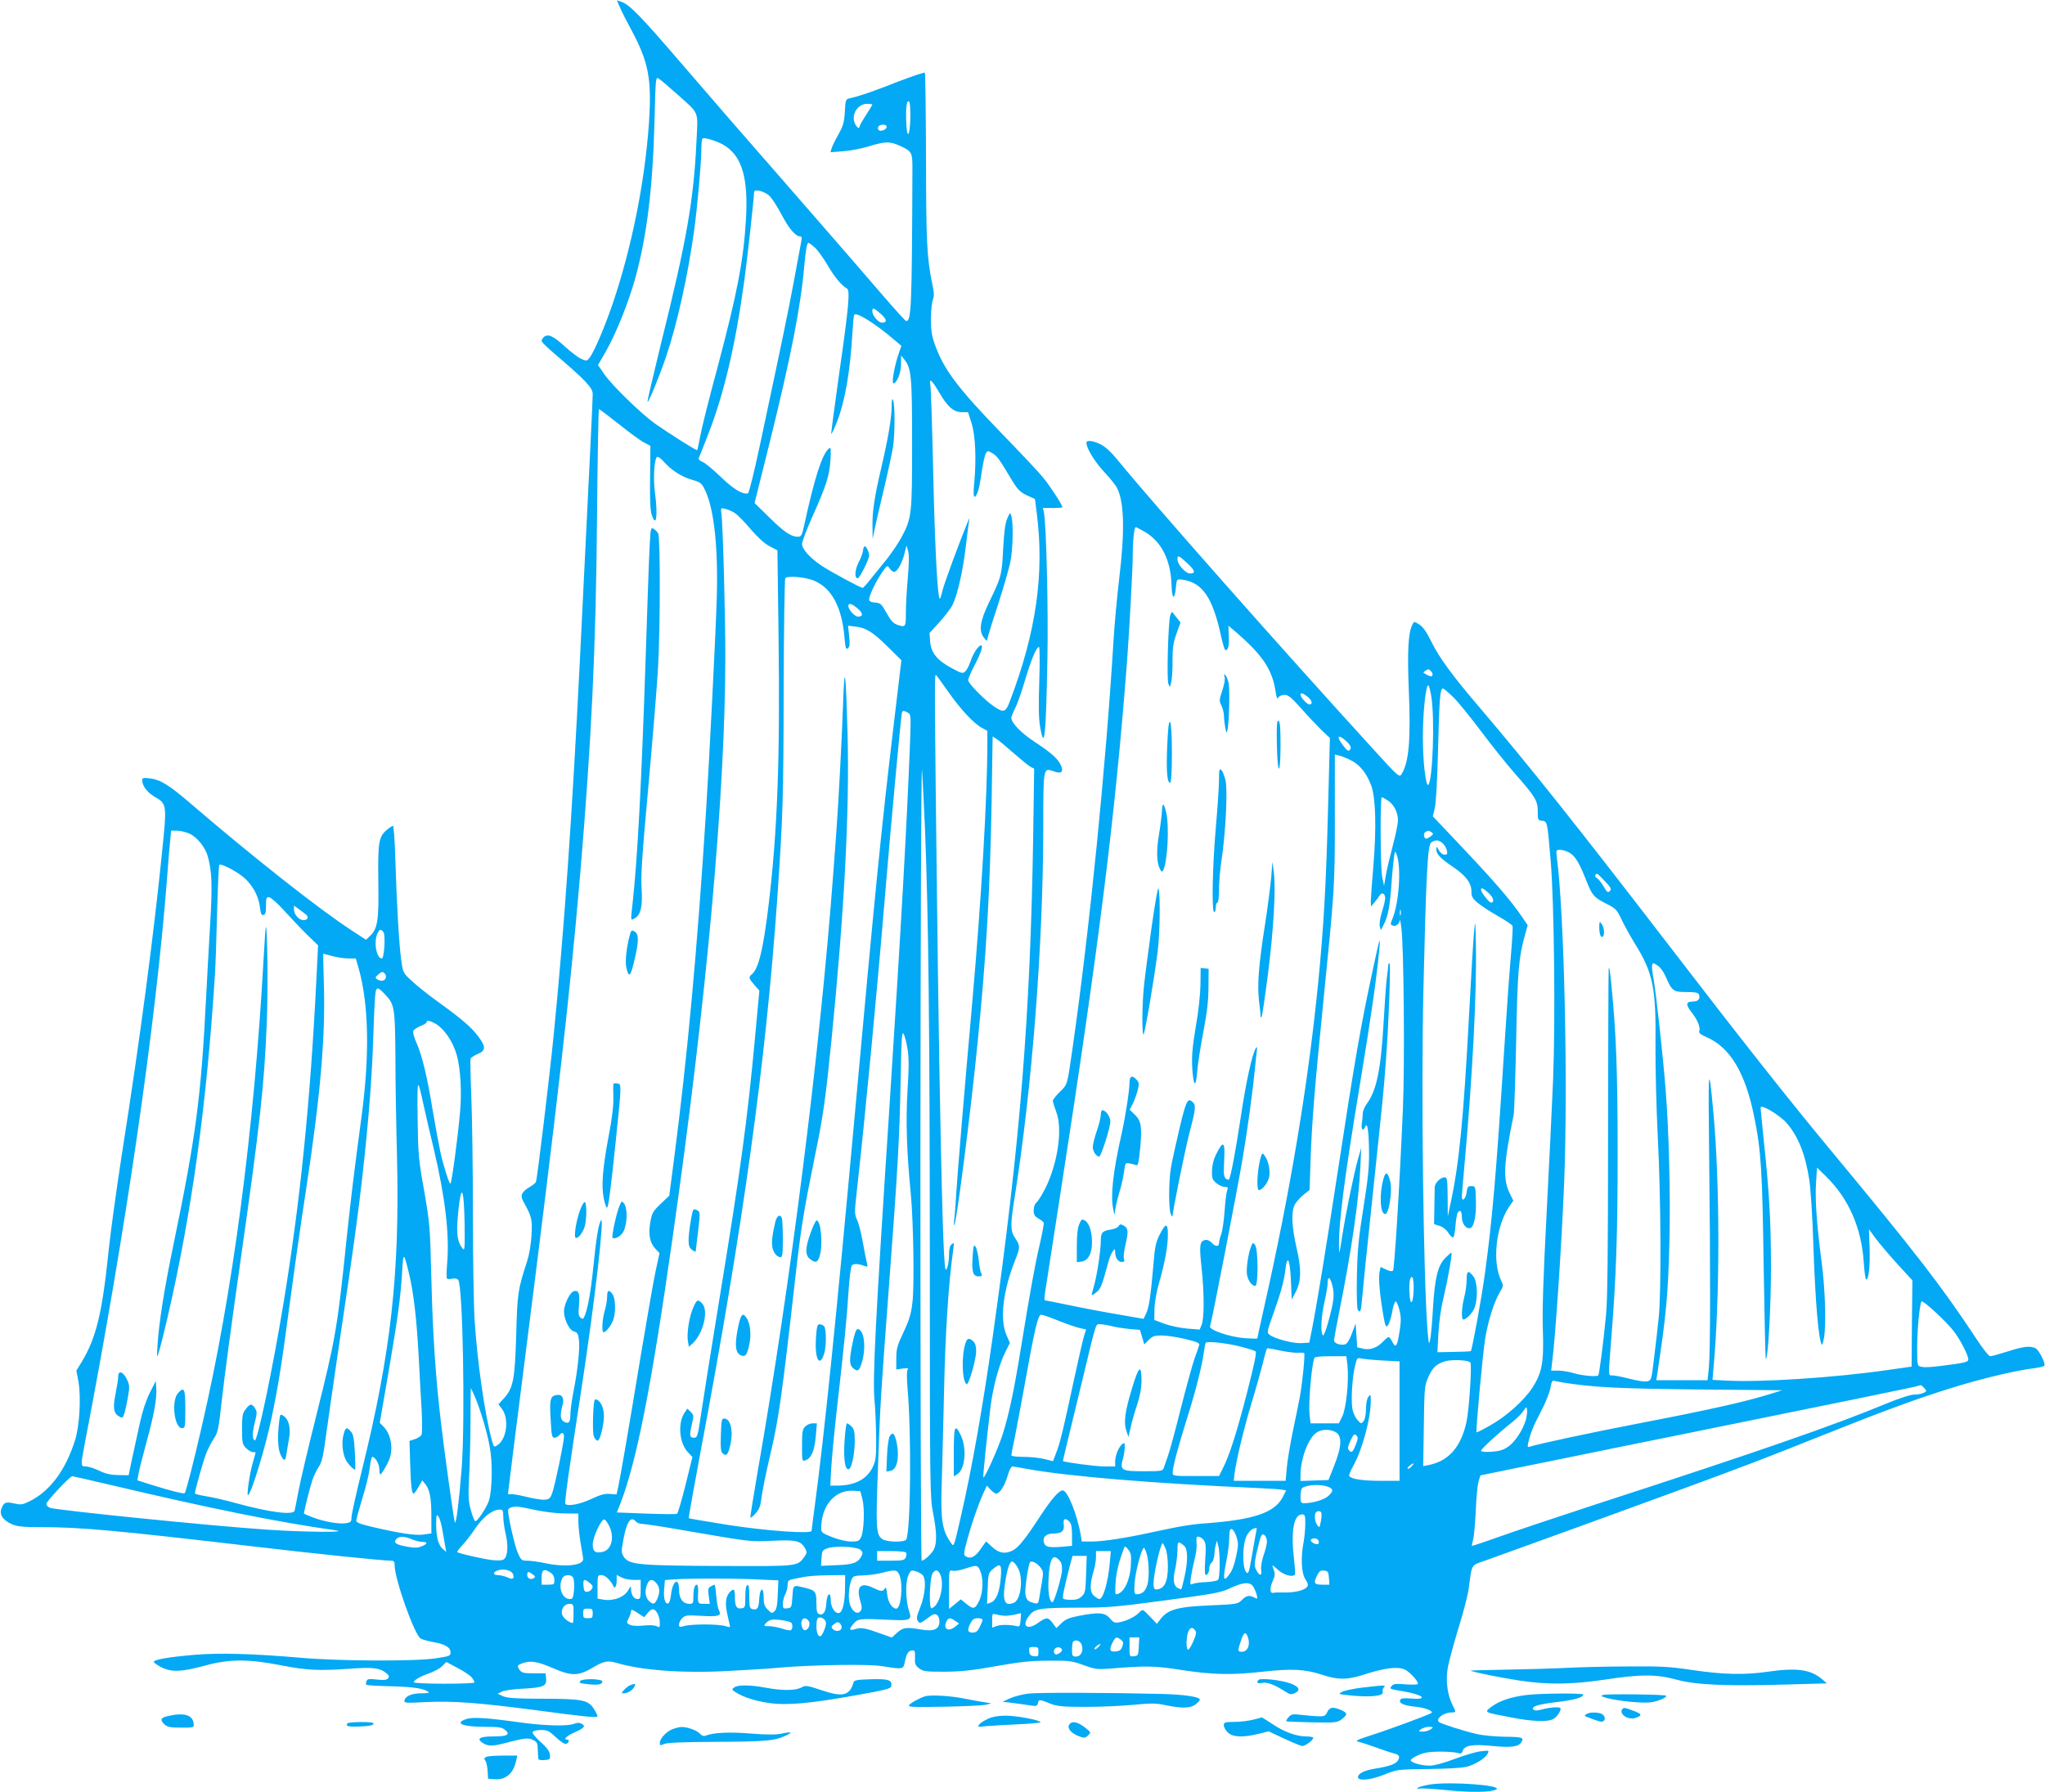 <?xml version="1.0" standalone="no"?>
<!DOCTYPE svg PUBLIC "-//W3C//DTD SVG 20010904//EN"
 "http://www.w3.org/TR/2001/REC-SVG-20010904/DTD/svg10.dtd">
<svg version="1.0" xmlns="http://www.w3.org/2000/svg"
 width="1280pt" height="1122pt" viewBox="0 0 1280 1122"
 preserveAspectRatio="xMidYMid meet">
<g transform="translate(0,1122) scale(0.1,-0.1)"
fill="#03a9f4" stroke="none">
<path d="M3881 11172 c11 -26 43 -88 70 -138 109 -203 129 -308 111 -582 -25
-366 -107 -777 -225 -1127 -48 -142 -117 -306 -146 -343 -17 -23 -19 -23 -52
-9 -19 8 -67 44 -107 81 -72 66 -105 79 -130 54 -7 -7 -12 -17 -12 -23 0 -7
44 -49 98 -94 175 -150 222 -199 222 -237 0 -37 -21 -464 -80 -1659 -50 -999
-99 -1699 -165 -2360 -25 -253 -102 -889 -110 -913 -3 -7 -20 -22 -40 -33 -49
-29 -60 -52 -41 -87 55 -99 58 -113 53 -212 -3 -55 -14 -122 -26 -160 -60
-184 -63 -203 -70 -470 -9 -282 -18 -330 -81 -398 l-30 -33 22 -29 c46 -63 30
-189 -29 -227 -21 -14 -22 -13 -34 29 -45 166 -92 494 -109 763 -5 88 -10 387
-10 665 0 278 -5 605 -10 727 -5 123 -7 228 -5 235 3 7 23 21 45 30 51 21 52
44 5 108 -42 57 -104 111 -250 216 -60 43 -134 102 -165 131 -57 52 -57 52
-69 135 -13 94 -28 347 -37 641 -3 108 -10 197 -14 197 -5 0 -22 -11 -39 -25
-51 -44 -56 -76 -53 -323 4 -244 -4 -296 -53 -342 l-24 -23 -98 64 c-202 132
-619 462 -993 783 -144 124 -196 156 -266 164 -37 4 -44 2 -44 -12 0 -34 31
-76 75 -102 80 -46 80 -47 50 -342 -55 -543 -139 -1179 -251 -1890 -35 -227
-73 -501 -84 -610 -40 -390 -77 -544 -167 -695 l-35 -57 13 -69 c17 -98 7
-277 -21 -366 -59 -187 -155 -317 -281 -381 -48 -24 -58 -25 -98 -16 -55 12
-66 8 -81 -29 -16 -38 6 -74 63 -100 35 -15 66 -19 188 -19 242 0 464 -20
1319 -120 398 -47 816 -90 868 -90 18 0 22 -6 22 -28 0 -87 126 -442 164 -460
11 -6 48 -16 80 -22 72 -12 106 -33 106 -64 0 -22 -6 -24 -92 -37 -131 -20
-608 -18 -853 4 -289 25 -502 31 -655 18 -167 -14 -262 -31 -257 -45 2 -6 23
-21 47 -33 62 -32 128 -29 268 9 155 43 273 44 482 3 158 -31 239 -35 432 -21
141 10 184 5 222 -25 22 -17 24 -24 15 -35 -9 -11 -26 -13 -70 -8 -49 6 -60 4
-65 -10 -4 -9 -4 -19 -1 -23 3 -3 72 -7 153 -9 140 -4 202 -13 234 -34 11 -7
0 -10 -40 -10 -62 0 -103 -17 -108 -44 -4 -17 4 -18 135 -11 166 8 327 -4 673
-49 313 -42 400 -51 400 -40 0 5 -9 24 -20 42 -37 60 -68 67 -315 68 -173 0
-227 4 -255 15 l-35 16 25 13 c14 8 72 16 136 19 126 7 147 16 142 65 l-3 31
-73 0 c-61 0 -76 3 -88 19 -20 28 -18 33 22 46 48 16 92 8 191 -35 111 -48
154 -47 242 5 71 42 94 47 151 30 159 -47 418 -66 703 -50 117 6 262 15 322
21 196 17 553 23 635 9 132 -21 134 -21 143 25 12 55 21 70 45 73 18 3 20 -2
19 -44 -2 -40 2 -49 26 -68 26 -19 41 -21 160 -21 104 1 172 8 322 35 153 27
217 34 330 34 130 1 145 -1 218 -28 69 -25 86 -27 155 -22 239 19 283 19 456
-8 196 -30 314 -33 517 -10 174 19 258 15 364 -20 105 -34 159 -33 275 5 115
37 197 47 240 29 33 -14 92 -78 84 -92 -3 -4 -37 -5 -77 -2 -60 5 -75 4 -86
-10 -16 -19 -15 -19 74 -34 122 -21 159 -53 51 -45 -45 4 -66 2 -71 -7 -13
-21 20 -37 94 -44 61 -6 114 -27 101 -39 -10 -9 -257 -101 -370 -137 -101 -33
-111 -38 -85 -44 17 -4 66 -20 110 -36 44 -16 92 -32 108 -36 34 -8 41 -18 28
-43 -13 -23 -53 -38 -140 -52 -71 -11 -111 -31 -111 -54 0 -26 82 -18 167 17
78 31 79 32 273 34 113 1 214 7 240 14 54 14 115 52 131 81 11 22 10 22 -42
16 -30 -3 -103 -25 -164 -48 -67 -25 -128 -42 -155 -42 -50 -1 -120 19 -120
34 0 6 21 20 47 32 37 16 68 21 133 22 47 0 97 -4 112 -8 22 -7 27 -5 33 12
11 35 62 44 188 31 115 -11 161 -5 179 23 19 30 7 34 -102 35 -60 1 -140 8
-177 17 -78 18 -224 64 -236 75 -23 20 29 60 78 60 30 0 30 1 6 48 -30 59 -42
144 -31 220 5 37 35 148 65 247 31 99 61 214 67 255 23 167 12 148 108 182
179 64 888 321 1165 423 455 167 578 214 925 353 403 161 615 239 840 308 177
55 397 107 503 119 31 4 60 11 63 16 9 14 -33 96 -54 108 -33 18 -76 13 -175
-19 -52 -16 -101 -30 -110 -30 -9 0 -49 51 -92 117 -209 317 -369 525 -915
1183 -250 301 -566 701 -1010 1280 -569 740 -868 1116 -1178 1480 -173 202
-252 311 -303 413 -31 63 -53 94 -76 108 -32 20 -32 20 -42 0 -27 -49 -33
-170 -23 -413 13 -306 1 -452 -46 -525 -13 -21 -20 -15 -179 160 -570 624
-1384 1545 -1598 1808 -39 48 -76 82 -105 97 -49 24 -90 29 -90 10 0 -34 54
-122 113 -184 35 -38 71 -82 79 -99 45 -89 49 -274 13 -569 -13 -110 -29 -282
-35 -381 -48 -790 -149 -1802 -255 -2545 -36 -250 -32 -236 -81 -285 -24 -23
-44 -49 -44 -56 0 -8 10 -39 21 -69 41 -106 11 -317 -67 -477 -20 -39 -44 -79
-55 -89 -12 -10 -19 -30 -19 -51 0 -27 6 -37 30 -51 16 -9 31 -21 33 -27 2 -5
-9 -64 -24 -130 -31 -132 -58 -281 -120 -660 -43 -266 -74 -411 -115 -540 -27
-83 -111 -271 -119 -264 -4 4 21 243 45 444 15 121 54 265 91 338 l30 60 -22
51 c-42 98 -21 278 56 470 31 78 31 88 0 134 -31 45 -32 81 -6 245 111 695
180 1590 181 2323 0 385 -1 379 67 355 46 -17 61 -4 44 37 -17 40 -61 80 -165
148 -82 53 -146 119 -146 150 0 7 11 34 24 61 14 26 41 104 61 172 38 129 72
211 88 211 5 0 6 -88 2 -213 -5 -151 -4 -234 5 -285 27 -159 37 -65 46 428 6
306 -7 835 -22 913 l-6 27 61 0 c34 0 61 2 61 4 0 15 -79 136 -123 189 -28 34
-139 152 -246 262 -286 295 -372 409 -429 567 -21 59 -25 91 -25 163 0 50 6
103 12 119 9 22 8 44 -4 100 -34 165 -38 261 -39 788 -1 289 -4 529 -7 533 -4
3 -76 -21 -160 -53 -160 -63 -252 -95 -305 -106 -31 -7 -32 -7 -36 -85 -4 -66
-10 -88 -40 -142 -20 -35 -39 -75 -43 -88 l-7 -24 78 6 c44 3 117 17 163 31
104 32 132 32 196 2 71 -32 76 -42 76 -133 -3 -881 -7 -963 -39 -963 -4 0 -69
71 -143 157 -74 87 -337 390 -584 673 -248 283 -557 639 -687 791 -244 284
-317 360 -367 377 l-30 10 20 -46z m350 -535 c151 -136 138 -103 128 -307 -17
-365 -63 -623 -221 -1258 -49 -200 -88 -366 -85 -368 6 -6 77 167 117 286 69
204 136 507 175 789 20 145 45 427 45 508 0 34 3 64 8 66 14 9 102 -20 142
-47 106 -70 144 -205 129 -460 -15 -256 -55 -464 -178 -926 -50 -184 -98 -375
-107 -425 -10 -49 -18 -92 -20 -93 -3 -5 -182 108 -264 166 -86 61 -268 238
-318 310 l-39 57 48 83 c65 114 142 306 185 459 74 272 110 565 121 995 6 247
7 266 23 258 10 -5 59 -47 111 -93z m1467 -160 c-4 -120 -22 -130 -26 -15 -3
93 4 136 19 121 5 -5 8 -52 7 -106z m-238 88 c0 -2 -18 -32 -40 -66 -22 -34
-40 -66 -40 -71 0 -19 -18 -6 -30 21 -23 55 19 121 77 121 18 0 33 -2 33 -5z
m90 -139 c0 -16 -34 -31 -49 -21 -6 3 -8 12 -4 20 7 19 53 20 53 1z m-741
-426 c16 -11 51 -63 81 -120 49 -93 89 -140 120 -140 7 0 10 -10 6 -27 -3 -16
-24 -127 -46 -248 -39 -208 -60 -310 -213 -1029 -35 -165 -69 -302 -75 -304
-32 -10 -92 26 -172 104 -47 45 -98 88 -114 93 -16 7 -26 16 -22 24 3 6 30 75
60 152 99 254 170 558 226 967 19 143 60 513 60 545 0 20 50 11 89 -17z m294
-332 c18 -18 53 -67 77 -108 41 -71 86 -126 121 -146 21 -12 12 -113 -52 -558
-27 -192 -48 -350 -46 -352 2 -3 18 31 35 73 51 131 83 315 97 553 4 58 8 111
11 118 7 25 133 -53 257 -160 l39 -33 -21 -61 c-24 -73 -41 -174 -29 -174 21
0 48 67 48 120 l0 55 20 -25 c44 -56 49 -101 49 -525 0 -444 -2 -466 -65 -586
-19 -36 -60 -96 -90 -135 -31 -38 -77 -95 -102 -126 -25 -32 -48 -58 -52 -58
-14 0 -203 102 -258 139 -73 49 -122 104 -122 136 0 14 29 90 64 169 88 196
107 256 114 356 4 74 3 83 -10 72 -42 -35 -89 -180 -153 -474 -16 -71 -19 -78
-42 -78 -41 0 -85 29 -179 122 l-91 89 99 397 c128 518 190 832 212 1087 10
105 17 145 26 145 5 0 24 -15 43 -32z m410 -413 c39 -34 42 -55 7 -55 -22 0
-60 45 -60 71 0 26 9 23 53 -16z m367 -494 c51 -88 89 -121 140 -121 l39 0 23
-72 c24 -80 30 -230 15 -380 -8 -81 1 -101 22 -50 7 16 18 71 25 124 8 52 19
105 25 117 12 21 13 21 42 4 31 -18 44 -37 122 -168 36 -59 50 -74 93 -95 l52
-24 11 -86 c49 -382 -3 -747 -169 -1182 -25 -67 -38 -71 -96 -32 -58 38 -164
146 -164 166 0 9 17 50 38 90 42 79 58 128 43 128 -17 0 -49 -49 -66 -99 -9
-27 -24 -56 -33 -64 -16 -15 -23 -13 -86 21 -91 49 -128 95 -134 165 l-4 54
62 68 c34 38 71 86 82 108 30 61 64 207 82 357 9 74 18 149 21 165 3 17 2 23
-1 15 -62 -152 -150 -391 -164 -444 -15 -59 -18 -64 -23 -39 -13 67 -28 389
-37 823 -6 256 -13 480 -17 499 -8 48 9 34 57 -48z m-2005 -197 c66 -53 137
-105 158 -115 l38 -20 -2 -197 c-2 -138 1 -208 10 -234 29 -87 40 -8 20 142
-12 91 -3 220 16 220 7 0 24 -12 37 -27 46 -53 110 -96 175 -115 63 -19 65
-21 89 -73 55 -120 80 -362 70 -680 -6 -206 -46 -993 -66 -1310 -55 -876 -118
-1553 -201 -2190 l-30 -230 -42 -40 c-62 -58 -67 -67 -78 -135 -11 -73 -1
-121 35 -159 l24 -26 -24 -110 c-13 -60 -55 -301 -94 -535 -79 -480 -125 -744
-140 -816 l-11 -49 -42 3 c-32 3 -59 -5 -117 -32 -67 -32 -145 -47 -161 -31
-7 6 17 180 101 725 83 541 146 1092 121 1050 -15 -25 -30 -116 -46 -280 -16
-158 -34 -262 -54 -314 -10 -24 -13 -26 -27 -15 -13 11 -15 26 -10 79 6 71 -1
94 -30 88 -25 -4 -64 -83 -64 -128 1 -52 34 -118 63 -125 20 -5 26 -15 30 -48
8 -54 -7 -195 -33 -325 -11 -56 -20 -123 -20 -147 0 -49 -10 -61 -40 -45 -23
12 -26 44 -9 104 13 47 -4 72 -44 62 -33 -8 -38 -32 -30 -158 5 -93 8 -108 23
-108 10 0 23 7 30 15 18 22 30 18 30 -9 0 -34 -56 -303 -73 -351 -12 -34 -19
-40 -45 -43 -18 -2 -71 6 -118 18 -47 12 -92 19 -100 16 -8 -3 -14 0 -14 6 0
6 47 383 105 837 211 1660 280 2270 345 3021 72 851 100 1421 107 2263 3 367
9 667 12 667 3 -1 60 -44 126 -96z m720 -553 c17 -9 63 -55 102 -102 48 -55
89 -93 121 -109 l48 -25 7 -530 c10 -784 -7 -1235 -64 -1705 -33 -269 -62
-385 -103 -419 -22 -18 -20 -25 15 -66 l32 -36 -27 -292 c-49 -527 -89 -821
-226 -1657 -49 -300 -99 -614 -111 -697 -22 -147 -24 -153 -46 -153 -27 0 -29
14 -11 90 11 47 10 52 -9 72 l-21 20 -18 -27 c-43 -65 -32 -190 22 -246 l28
-30 -43 -174 c-24 -97 -48 -178 -53 -181 -5 -4 -92 -3 -193 1 l-184 7 20 51
c102 259 196 734 328 1663 214 1495 330 2781 331 3638 0 268 -15 835 -25 904
-4 32 -3 34 23 27 15 -3 41 -14 57 -24z m2575 -123 c102 -62 158 -176 163
-331 2 -88 19 -99 27 -16 5 53 5 54 35 51 131 -16 196 -110 250 -364 10 -43
21 -78 25 -78 18 0 24 27 21 89 l-2 64 38 -32 c178 -153 237 -242 258 -385 6
-37 10 -45 17 -32 5 9 22 16 38 16 23 0 42 -15 102 -82 40 -46 98 -107 127
-136 l55 -52 -12 -458 c-12 -470 -27 -725 -62 -1082 -64 -638 -174 -1298 -340
-2034 -22 -98 -40 -181 -40 -184 0 -3 -35 -2 -78 1 -95 7 -226 52 -218 74 10
26 175 876 205 1058 30 175 63 424 76 555 3 36 8 83 11 105 4 30 2 36 -5 24
-24 -37 -63 -217 -96 -439 -33 -217 -61 -363 -72 -383 -3 -4 -12 -2 -20 5 -13
10 -15 30 -11 104 7 132 -4 141 -52 44 -14 -28 -23 -64 -24 -98 -1 -47 2 -57
27 -78 15 -13 39 -24 52 -24 21 0 23 -3 16 -22 -5 -13 -12 -70 -16 -128 -4
-58 -13 -123 -21 -145 -8 -22 -14 -48 -14 -57 0 -24 -23 -23 -45 2 -11 12 -28
20 -38 18 -38 -6 -42 -29 -26 -175 17 -163 17 -316 0 -357 l-12 -29 -78 6
c-44 4 -106 17 -142 30 l-64 24 1 69 c1 41 13 108 29 164 37 129 55 230 55
302 0 74 -14 74 -52 -2 -23 -45 -30 -77 -38 -180 -17 -199 -28 -275 -46 -312
l-16 -34 -161 28 c-89 15 -227 41 -306 58 -79 16 -147 30 -151 30 -4 0 -3 24
2 53 4 28 44 282 87 562 250 1608 352 2421 426 3395 14 187 35 573 35 651 0
95 9 179 19 179 4 0 31 -15 61 -32z m-1488 -287 c-7 -75 -12 -173 -12 -218 0
-90 -1 -92 -57 -73 -22 8 -39 28 -64 73 -32 57 -37 62 -72 65 -27 2 -37 8 -37
20 0 24 43 114 81 169 32 46 33 46 47 25 8 -12 21 -22 28 -22 20 0 50 54 65
114 l13 51 10 -34 c7 -23 6 -77 -2 -170z m1752 91 c47 -44 51 -62 14 -62 -27
0 -78 56 -78 87 0 31 7 28 64 -25z m-2334 -109 c108 -48 170 -166 186 -356 6
-66 9 -75 21 -65 12 9 13 26 8 76 l-7 65 44 -5 c69 -8 109 -33 203 -125 l87
-86 -46 -386 c-81 -680 -116 -1032 -251 -2516 -111 -1221 -187 -1959 -245
-2391 -11 -81 -20 -151 -20 -157 0 -21 -288 0 -530 38 -129 21 -237 39 -239
41 -2 2 31 185 72 406 268 1418 411 2454 482 3473 35 505 39 626 40 1296 1
383 6 702 10 709 11 18 130 8 185 -17z m269 -173 c34 -29 35 -50 1 -50 -20 0
-60 44 -60 66 0 22 22 16 59 -16z m3591 -395 c6 -8 9 -19 5 -24 -5 -9 -22 -4
-55 17 -5 3 21 22 31 22 4 0 12 -7 19 -15z m-3025 -125 c76 -109 159 -198 210
-226 l35 -19 0 -75 c0 -336 -37 -975 -95 -1630 -49 -551 -93 -1077 -100 -1195
-3 -55 -8 -122 -11 -150 -4 -27 -4 -48 -1 -45 14 13 105 727 146 1143 55 552
78 952 88 1525 l6 392 26 -17 c14 -9 62 -49 107 -89 45 -39 91 -77 104 -84
l23 -12 -6 -417 c-18 -1131 -81 -1919 -253 -3136 -63 -446 -131 -830 -200
-1130 -48 -208 -42 -193 -70 -151 -46 68 -57 141 -50 346 3 102 10 370 15 595
8 368 29 688 58 885 5 41 5 44 -10 31 -12 -9 -17 -29 -17 -67 0 -29 -5 -65
-12 -81 -10 -25 -13 -15 -19 87 -11 178 -28 968 -39 1810 -21 1695 -22 1825
-12 1815 6 -5 40 -53 77 -105z m3024 -32 c22 -136 9 -522 -19 -551 -15 -17
-35 152 -34 303 0 149 18 320 34 320 4 0 13 -33 19 -72z m140 -5 c32 -32 109
-128 173 -213 64 -85 157 -202 208 -260 131 -149 145 -172 145 -239 0 -53 1
-56 27 -59 33 -4 33 -2 54 -252 22 -257 30 -1002 15 -1372 -7 -161 -25 -540
-41 -843 -21 -403 -27 -596 -23 -722 7 -202 -5 -266 -66 -361 -52 -79 -162
-178 -262 -234 -45 -26 -85 -46 -87 -44 -6 7 38 487 54 586 18 111 55 227 90
288 25 42 25 44 9 78 -56 118 -31 339 51 460 l26 38 -22 45 c-44 89 -39 183
25 496 3 17 10 224 15 460 8 436 16 522 55 662 l17 61 -33 49 c-75 110 -171
221 -398 461 l-163 172 12 48 c8 29 16 172 21 372 8 324 13 380 31 380 5 0 35
-26 67 -57z m-915 6 c28 -22 35 -49 12 -49 -15 0 -56 45 -56 61 0 15 16 10 44
-12z m-2502 -100 c20 -11 20 -16 14 -188 -19 -496 -55 -1138 -126 -2236 -93
-1421 -109 -1747 -96 -1885 5 -52 9 -156 10 -230 1 -118 -2 -141 -20 -181 -36
-78 -111 -118 -223 -119 l-44 0 6 113 c4 61 18 213 32 337 50 441 65 592 75
752 6 94 15 167 22 176 12 13 40 12 82 -4 17 -6 18 -4 12 21 -4 16 -16 74 -26
131 -10 56 -26 119 -36 139 -16 35 -16 45 0 188 51 457 124 1221 176 1847 34
409 100 1124 105 1138 5 15 11 15 37 1z m2745 -179 c20 -18 30 -35 27 -45 -9
-23 -19 -19 -48 19 -45 59 -32 74 21 26z m39 -125 c52 -30 90 -81 117 -153 28
-79 33 -265 13 -505 -9 -104 -16 -203 -16 -220 l1 -32 22 26 c12 14 27 34 33
44 13 23 34 12 34 -18 0 -12 -9 -50 -20 -85 -12 -38 -17 -74 -14 -89 l7 -26
18 35 c27 52 39 114 49 262 5 72 13 147 16 166 6 34 6 35 16 10 30 -78 15
-304 -27 -403 -13 -31 -13 -36 2 -41 19 -8 42 10 44 33 1 9 6 -11 10 -44 16
-114 22 -859 10 -1135 -21 -495 -53 -1005 -62 -1014 -5 -6 -22 -4 -44 7 l-34
16 -7 -37 c-7 -36 4 -153 27 -280 10 -54 14 -62 25 -50 8 8 20 44 27 81 6 38
17 69 22 70 6 1 16 -23 24 -53 11 -44 11 -70 2 -128 -15 -100 -24 -115 -45
-74 -9 18 -20 32 -24 32 -5 0 -21 -13 -37 -30 -36 -38 -83 -54 -127 -42 l-33
8 -5 75 -5 74 -23 -62 c-14 -39 -30 -64 -41 -68 -29 -9 -71 5 -71 24 0 9 14
84 30 166 80 399 125 707 135 925 l5 115 -20 -70 c-27 -97 -78 -346 -100 -490
-17 -109 -18 -114 -19 -59 -2 154 32 419 134 1034 66 400 104 662 119 835 7
82 2 65 -38 -120 -78 -360 -116 -578 -226 -1300 -73 -478 -129 -819 -158 -965
l-17 -85 -49 -3 c-51 -3 -167 27 -199 52 -18 14 -17 19 18 118 52 145 71 214
80 286 12 104 29 72 35 -64 l5 -119 24 45 c36 68 38 143 6 280 -30 132 -34
224 -11 269 9 16 33 44 54 61 l39 31 6 187 c8 231 25 444 76 952 75 748 76
753 76 1186 l0 401 35 -9 c19 -6 53 -20 76 -33z m-2676 -432 c22 -564 29
-1238 30 -2690 0 -1440 1 -1484 20 -1583 24 -121 25 -191 5 -230 -15 -28 -60
-70 -76 -70 -5 0 -8 1109 -8 2523 1 1387 5 2479 10 2427 4 -52 12 -222 19
-377z m2895 187 c39 -24 65 -74 65 -126 0 -20 -14 -89 -31 -153 -17 -64 -37
-147 -44 -186 l-12 -70 -12 58 c-11 52 -13 497 -2 497 2 0 18 -9 36 -20z
m-7498 -209 c47 -22 97 -84 113 -140 27 -94 30 -186 15 -431 -8 -135 -19 -339
-25 -455 -32 -626 -63 -865 -204 -1545 -58 -279 -91 -488 -100 -630 -5 -84 -5
-85 9 -41 8 24 32 121 54 215 151 653 245 1331 296 2141 4 55 10 232 14 393 4
160 10 295 14 298 11 11 115 -44 159 -84 53 -49 87 -114 95 -182 5 -40 9 -50
22 -48 12 3 16 16 16 58 0 49 2 55 20 53 11 -1 53 -38 95 -85 41 -45 105 -113
143 -150 l68 -66 -11 -219 c-38 -762 -101 -1385 -205 -2018 -66 -402 -163
-867 -180 -862 -17 6 -17 45 0 113 15 61 15 67 0 90 -19 30 -31 28 -59 -10
-18 -23 -21 -42 -21 -121 0 -85 2 -96 24 -119 14 -14 33 -26 43 -26 10 0 18
-1 18 -3 0 -1 -9 -33 -20 -72 -19 -67 -38 -205 -27 -195 24 22 106 292 146
480 43 205 64 338 116 729 25 189 70 504 100 700 91 594 123 964 112 1299 -3
100 -5 182 -4 182 1 0 27 -7 57 -15 30 -8 76 -15 101 -15 l46 0 18 -62 c63
-224 69 -539 20 -912 -51 -382 -67 -512 -95 -776 -58 -562 -69 -626 -190
-1110 -49 -195 -99 -407 -111 -470 -12 -63 -23 -121 -25 -127 -8 -30 -162 -9
-366 47 -62 17 -145 37 -185 43 -40 6 -73 15 -73 18 0 19 52 203 70 249 11 29
33 71 48 94 26 38 30 57 51 246 12 113 62 486 111 830 129 905 153 1125 170
1530 8 188 4 607 -6 597 -2 -1 -8 -90 -14 -197 -60 -1081 -193 -2092 -386
-2925 -51 -223 -100 -415 -108 -422 -6 -6 -83 13 -214 54 l-82 26 6 36 c3 20
25 108 49 196 49 177 68 281 63 347 l-3 43 -38 -75 c-24 -49 -46 -115 -62
-190 -14 -63 -35 -162 -48 -220 l-22 -105 -65 1 c-48 1 -80 8 -120 28 -30 14
-67 26 -82 26 -34 0 -34 3 -8 140 258 1341 444 2620 515 3535 8 110 18 224 21
253 l5 52 37 0 c20 0 56 -9 79 -19z m7773 9 c13 -9 12 -12 -4 -25 -11 -8 -24
-15 -28 -15 -16 0 -21 32 -7 41 18 11 21 11 39 -1z m68 -67 c12 -10 24 -30 28
-45 5 -24 3 -28 -15 -28 -12 0 -26 11 -35 28 -14 24 -15 25 -16 6 0 -30 24
-57 105 -111 82 -56 115 -101 115 -154 0 -31 6 -43 39 -71 22 -18 78 -55 126
-82 48 -27 89 -55 92 -62 3 -8 -2 -96 -11 -197 -9 -100 -27 -360 -41 -577 -50
-785 -75 -1070 -121 -1405 -23 -166 -80 -474 -88 -483 -2 -2 -50 -4 -106 -5
l-103 -2 6 115 c4 72 15 156 32 225 26 109 56 277 50 283 -2 2 -18 -12 -37
-31 -48 -48 -67 -122 -79 -319 -5 -90 -13 -179 -18 -198 -7 -30 -9 -23 -15 50
-27 343 -41 1482 -27 2130 17 727 26 919 49 936 24 18 46 17 70 -3z m799 -63
c33 -20 61 -67 103 -175 35 -89 47 -103 120 -140 64 -32 69 -38 99 -100 17
-36 56 -107 87 -157 111 -179 130 -275 126 -633 -1 -132 5 -386 14 -565 20
-381 23 -975 6 -1140 -7 -63 -19 -177 -29 -253 -16 -133 -17 -138 -42 -144
-15 -4 -62 3 -111 16 -47 12 -95 21 -107 21 -27 0 -27 -15 -9 215 32 399 41
654 41 1175 0 522 -9 751 -40 1065 -7 74 -14 113 -16 90 -2 -22 -3 -490 -4
-1040 0 -728 -3 -1035 -13 -1130 -17 -178 -42 -368 -48 -375 -11 -10 -100 -2
-154 14 -29 9 -73 16 -97 16 l-44 0 5 43 c21 154 60 737 76 1127 25 619 1
1698 -46 2048 -5 41 -4 42 23 42 15 0 42 -9 60 -20z m219 -177 c38 -40 42 -49
30 -61 -12 -12 -18 -8 -40 31 -15 25 -34 48 -42 51 -14 5 -11 26 3 26 3 0 25
-21 49 -47z m-728 -74 c31 -28 38 -59 14 -59 -12 0 -62 65 -62 79 0 18 13 12
48 -20z m-7404 -133 c21 -17 13 -36 -15 -36 -27 0 -59 35 -59 66 l0 25 28 -20
c15 -11 35 -27 46 -35z m6853 -3 c-3 -10 -5 -4 -5 12 0 17 2 24 5 18 2 -7 2
-21 0 -30z m-6367 -108 c14 -17 5 -165 -10 -165 -34 0 -52 102 -28 155 13 29
21 31 38 10z m7982 -214 c13 -11 33 -39 43 -63 40 -92 48 -98 130 -98 55 0 74
-4 79 -15 10 -28 -5 -45 -40 -45 -43 0 -44 -19 -4 -70 35 -44 55 -93 46 -115
-4 -11 9 -22 49 -39 145 -65 239 -222 294 -493 44 -213 52 -344 60 -941 5
-315 11 -575 13 -578 14 -14 33 320 33 581 -1 294 -11 462 -46 793 -10 101
-19 190 -19 198 0 25 116 -44 162 -95 73 -83 119 -199 143 -359 8 -53 20 -234
25 -402 12 -359 33 -606 54 -628 3 -2 8 18 13 45 14 83 7 311 -16 479 -30 232
-41 384 -34 491 l6 94 54 -53 c145 -141 225 -325 239 -545 4 -57 10 -103 15
-103 16 0 25 90 21 200 l-4 115 44 -60 c25 -33 86 -105 136 -160 l92 -100 -3
-270 -2 -270 -155 -22 c-335 -48 -800 -78 -1013 -65 l-78 4 5 62 c42 444 42
1167 0 1616 -30 324 -33 284 -26 -295 8 -689 8 -1203 -2 -1307 l-8 -78 -160 0
-161 0 6 38 c56 368 68 501 76 822 7 301 -2 687 -24 965 -17 214 -60 604 -75
687 -12 63 -13 98 -1 98 4 0 19 -9 33 -19z m-7968 -74 c-7 -19 -31 -22 -54 -7
-13 9 -11 13 9 31 21 17 26 18 38 6 8 -7 11 -21 7 -30z m-2 -104 c57 -60 61
-82 63 -393 0 -157 5 -438 10 -625 17 -729 -37 -1217 -219 -1956 -36 -146 -66
-280 -66 -297 0 -27 -4 -32 -33 -37 -41 -8 -143 10 -211 37 -28 11 -52 21 -53
22 -4 4 35 158 52 210 9 27 28 66 41 85 20 30 28 70 49 226 15 105 50 354 80
555 76 509 101 690 124 875 46 369 78 739 86 995 3 102 8 222 11 267 6 92 11
94 66 36z m306 -177 c59 -31 116 -112 141 -201 23 -81 32 -228 21 -351 -13
-156 -53 -454 -61 -454 -8 0 -44 113 -63 200 -8 36 -29 151 -47 255 -35 216
-67 348 -103 429 -14 31 -23 63 -19 72 3 8 23 22 44 31 22 8 39 19 39 24 0 13
17 11 48 -5z m2963 -167 c9 -56 8 -120 -1 -260 -11 -187 -5 -379 21 -644 16
-167 23 -580 10 -679 -8 -70 -20 -110 -56 -186 -40 -85 -45 -105 -45 -164 l0
-69 40 6 c31 4 39 2 31 -7 -6 -7 -6 -47 -1 -111 25 -277 21 -880 -7 -951 -7
-20 -121 -19 -150 1 -40 28 -42 65 -27 462 14 401 16 424 69 1133 53 705 65
909 72 1264 5 280 8 325 19 303 8 -14 19 -58 25 -98z m-3027 -359 c14 -63 41
-181 61 -262 71 -301 99 -533 84 -713 -4 -49 -5 -94 -2 -98 3 -5 17 -5 32 -2
17 4 32 1 39 -7 29 -35 44 -871 22 -1175 -15 -195 -35 -362 -43 -343 -7 20
-62 414 -87 625 -34 290 -51 545 -60 899 -8 329 -10 348 -45 551 -35 197 -38
225 -41 455 -3 262 -2 263 40 70z m254 -728 c2 -160 1 -175 -13 -157 -36 46
-41 102 -24 255 18 156 33 115 37 -98z m-347 -318 c28 -120 46 -273 59 -504 6
-113 14 -268 19 -345 4 -77 4 -148 -1 -157 -4 -9 -23 -21 -41 -27 l-34 -11 4
-133 c4 -145 10 -197 22 -197 4 0 18 19 31 42 l23 41 18 -22 c29 -35 39 -88
39 -203 l0 -107 -47 -7 c-51 -8 -150 7 -325 48 -76 18 -98 27 -98 39 0 10 18
73 39 143 22 69 42 154 46 191 4 36 11 65 15 65 18 0 44 -44 44 -75 1 -19 3
-35 6 -35 8 0 43 59 57 95 26 68 10 158 -38 206 l-22 22 52 301 c60 349 79
487 88 645 7 126 10 125 44 -15z m6287 -105 c-4 -87 -22 -96 -26 -12 -4 68 5
110 19 96 5 -5 9 -43 7 -84z m-508 31 c14 -57 9 -98 -27 -228 -17 -61 -29 -89
-34 -80 -15 22 -9 119 11 208 11 47 20 100 20 118 0 48 16 39 30 -18z m3888
-282 c42 -55 92 -151 92 -179 0 -12 -18 -18 -77 -27 -139 -20 -192 -24 -218
-18 -25 6 -25 7 -25 125 0 109 15 264 27 284 7 11 153 -123 201 -185z m-5597
62 c54 -21 114 -42 133 -45 l34 -7 -14 -46 c-8 -26 -39 -164 -70 -307 -54
-252 -76 -343 -94 -395 -5 -14 -14 -37 -19 -51 l-10 -26 -52 13 c-30 8 -88 14
-131 14 -46 0 -78 4 -78 10 0 6 9 52 20 103 10 50 40 207 65 347 61 340 82
430 102 430 9 0 60 -18 114 -40z m324 -31 c22 -6 72 -14 110 -18 l70 -6 14
-46 13 -45 28 28 c24 24 37 28 82 28 29 0 95 -10 146 -22 74 -18 92 -25 88
-38 -2 -8 -16 -49 -31 -90 -14 -41 -52 -181 -85 -310 -32 -129 -68 -262 -80
-295 -12 -33 -24 -68 -27 -77 -5 -16 -20 -18 -123 -18 -141 0 -151 6 -132 76
7 24 12 58 12 75 0 28 -2 30 -17 18 -22 -19 -43 -72 -43 -109 l0 -30 -68 0
c-53 0 -250 26 -259 34 0 0 11 53 27 116 15 63 58 240 95 392 91 378 81 348
113 348 15 0 45 -5 67 -11z m815 -130 c42 -11 81 -23 88 -28 9 -5 -4 -68 -52
-257 -66 -255 -110 -393 -152 -476 l-24 -48 -145 0 c-145 0 -145 0 -145 23 0
32 32 153 91 342 52 164 92 322 104 410 4 28 9 54 12 59 8 12 136 -2 223 -25z
m250 -25 c41 -8 89 -14 107 -12 17 1 34 0 36 -2 7 -8 -12 -196 -28 -280 -8
-41 -28 -140 -45 -220 -16 -80 -33 -180 -36 -222 l-7 -78 -162 0 -163 0 5 43
c10 82 56 274 103 432 27 88 58 198 70 245 27 107 28 110 37 110 4 0 42 -7 83
-16z m414 -91 c10 -96 -8 -272 -33 -321 l-21 -42 -89 0 -88 0 -6 49 c-8 71 10
297 29 359 2 8 32 12 102 12 l99 0 7 -57z m224 30 l102 -5 0 -374 0 -374 -117
0 c-114 0 -186 11 -198 30 -3 5 8 33 25 63 57 102 111 301 110 411 -1 38 -2
40 -15 22 -9 -12 -15 -42 -15 -76 0 -35 -6 -64 -15 -76 -15 -19 -16 -18 -39 8
-15 16 -28 47 -32 74 -8 58 0 192 17 262 13 53 13 54 43 47 17 -3 77 -9 134
-12z m545 -12 c11 -11 -7 -293 -24 -372 -33 -153 -108 -241 -227 -268 l-44 -9
4 251 c3 238 5 255 27 304 27 60 46 80 98 99 40 15 149 12 166 -5z m577 -125
c182 -30 344 -39 845 -44 l530 -5 -60 -19 c-167 -52 -369 -98 -835 -188 -312
-60 -646 -132 -687 -147 -11 -4 -13 1 -8 23 15 64 30 103 81 200 29 55 55 122
59 148 6 36 11 46 24 42 9 -2 32 -7 51 -10z m2264 -35 c17 -19 17 -20 -3 -30
-11 -6 -37 -11 -58 -11 -24 0 -89 -21 -170 -54 -337 -140 -798 -300 -1845
-640 -229 -75 -492 -163 -584 -196 -92 -33 -169 -58 -171 -57 -1 2 2 19 7 38
6 19 13 99 17 179 3 80 11 163 17 184 l12 40 204 42 c113 22 286 58 385 78 99
21 378 77 620 126 1030 209 1514 308 1530 314 18 8 22 6 39 -13z m-9075 -47
c34 -76 79 -224 96 -319 19 -98 16 -269 -4 -337 -14 -43 -72 -132 -86 -131 -5
1 -18 32 -28 70 -16 59 -17 88 -10 223 4 85 8 242 8 348 0 105 1 192 2 192 1
0 11 -21 22 -46z m6582 -151 c-18 -64 -69 -141 -112 -170 -31 -21 -57 -28
-105 -31 -40 -3 -64 0 -64 6 0 11 104 107 190 175 30 24 64 57 75 74 19 29 20
29 23 7 2 -12 -2 -40 -7 -61z m-1197 -75 c49 -22 47 -88 -7 -223 l-32 -80 -87
-3 -88 -3 0 34 c0 101 45 226 96 266 30 23 79 27 118 9z m132 -82 c-19 -48
-27 -54 -44 -33 -8 9 -5 25 11 59 19 39 24 44 36 33 12 -12 12 -20 -3 -59z
m349 -136 c-10 -11 -21 -17 -24 -14 -3 3 3 12 13 20 28 20 32 17 11 -6z
m-2409 -15 c250 -46 784 -91 1444 -120 74 -3 145 -8 158 -11 l22 -4 -20 -40
c-50 -98 -177 -142 -470 -165 -106 -7 -168 -18 -340 -55 -177 -39 -316 -60
-389 -60 l-60 0 -6 38 c-22 130 -83 282 -113 282 -24 0 -69 -52 -139 -158 -96
-147 -137 -198 -173 -217 -48 -25 -86 -19 -129 20 l-39 36 -31 -44 c-37 -55
-67 -69 -99 -48 -11 7 -9 26 13 105 27 100 68 218 102 293 l20 43 23 -25 c13
-14 29 -25 36 -25 22 0 54 52 71 112 9 32 22 58 29 58 6 0 47 -7 90 -15z
m-5754 -96 c647 -153 1063 -237 1423 -288 108 -15 -189 -13 -432 4 -344 23
-1308 121 -1350 136 -13 5 -23 16 -23 25 0 15 145 170 162 173 3 0 102 -22
220 -50z m7651 -21 c23 -12 21 -25 -9 -53 -24 -23 -98 -45 -149 -45 -23 0 -25
4 -25 44 0 25 5 48 12 52 37 23 129 24 171 2z m-2925 -73 c15 -59 10 -197 -8
-237 -12 -25 -19 -28 -62 -28 -29 0 -76 11 -118 27 -65 26 -70 29 -70 58 1
140 86 239 200 233 l45 -3 13 -50z m-2050 -67 c55 -12 135 -22 184 -22 l88 -1
0 -55 c1 -30 7 -91 15 -135 8 -44 15 -87 15 -96 0 -39 -118 -51 -240 -24 -36
8 -84 14 -106 15 -40 0 -42 2 -64 51 -19 45 -60 225 -60 264 0 13 18 22 53 24
9 0 61 -9 115 -21z m-198 -42 c0 -25 7 -75 16 -112 16 -73 12 -135 -12 -155
-10 -8 -33 -9 -75 -5 -57 7 -208 41 -217 50 -2 3 12 22 32 43 20 21 57 69 83
108 49 71 106 115 151 115 19 0 22 -5 22 -44z m5121 22 c2 -17 0 -38 -7 -68
-5 -24 -6 -24 -20 -6 -15 21 -19 68 -7 79 11 12 33 8 34 -5z m-5502 -106 c7
-37 14 -83 18 -102 l6 -35 -22 19 c-28 25 -41 76 -41 156 1 57 2 63 14 47 8
-10 19 -48 25 -85z m5401 39 c0 -32 -5 -83 -10 -112 -19 -97 -15 -194 10 -234
18 -29 20 -38 10 -50 -17 -21 -77 -35 -141 -34 -30 1 -60 0 -68 -2 -23 -6 -25
29 -5 73 14 32 16 45 7 69 -6 16 -10 29 -7 29 2 0 20 -14 39 -32 33 -28 84
-42 100 -26 3 3 0 49 -6 102 -20 171 -1 276 51 276 18 0 20 -7 20 -59z m-4358
-12 c36 -69 17 -150 -38 -163 -46 -12 -64 1 -64 45 0 46 54 162 73 157 7 -2
20 -20 29 -39z m168 26 c7 -8 25 -15 41 -15 16 0 122 -16 236 -36 452 -78 438
-76 580 -69 145 7 176 0 203 -49 12 -24 11 -29 -7 -54 -43 -58 -38 -57 -523
-55 -496 2 -567 8 -601 51 -16 21 -20 36 -15 67 22 149 51 203 86 160z m2714
-1 c11 -11 16 -35 16 -83 l0 -68 -66 -6 c-78 -6 -101 -1 -109 24 -12 36 12 59
59 59 52 0 70 17 64 60 -5 34 11 40 36 14z m1160 -109 c-7 -38 -18 -103 -25
-143 -7 -45 -15 -72 -22 -69 -32 10 -34 175 -3 235 9 18 27 37 39 41 12 5 23
8 23 7 1 0 -4 -32 -12 -71z m-115 15 c13 -40 13 -54 -2 -123 -11 -53 -25 -91
-44 -115 -36 -48 -40 -30 -17 86 10 48 18 113 18 145 1 46 4 57 16 55 8 -2 21
-23 29 -48z m191 -30 c0 -15 -9 -53 -21 -86 -12 -36 -18 -72 -15 -92 6 -40
-12 -39 -32 2 -12 23 -11 39 3 104 25 111 32 127 50 112 8 -7 15 -25 15 -40z
m-5352 14 c20 -8 49 -16 65 -16 36 -1 34 -13 -4 -28 -24 -10 -44 -11 -92 -2
-70 13 -86 24 -67 47 16 19 51 19 98 -1z m4957 -6 c13 -19 14 -40 9 -120 -5
-65 -3 -98 4 -98 11 0 22 23 22 50 0 9 7 23 15 30 8 7 15 29 16 49 1 20 4 47
9 61 l7 25 8 -30 c13 -45 12 -202 -1 -215 -6 -6 -40 -12 -75 -14 -35 -1 -72
-6 -83 -11 -17 -8 -18 -5 -12 41 4 27 14 76 22 108 9 32 15 75 14 95 -1 20 -2
39 -1 44 2 15 31 6 46 -15z m718 -3 c4 -8 2 -17 -3 -20 -13 -8 -52 14 -45 26
9 14 42 11 48 -6z m-840 -33 c22 -20 23 -94 1 -193 -9 -41 -18 -75 -20 -77 -1
-2 -11 1 -22 7 -27 14 -32 53 -16 120 7 31 13 82 14 114 0 61 3 63 43 29z
m-117 -17 c8 -20 14 -67 14 -110 0 -101 -23 -145 -76 -145 -9 0 -14 12 -14 35
0 60 44 255 58 255 1 0 10 -16 18 -35z m-1909 -8 c14 -14 15 -20 4 -40 -21
-40 -51 -51 -154 -55 l-98 -4 3 48 c3 46 5 50 38 62 49 17 186 10 207 -11z
m1691 -97 c-6 -100 -48 -180 -94 -180 -4 0 -4 35 -1 78 5 65 20 125 53 212 4
12 10 10 26 -10 17 -22 20 -35 16 -100z m100 71 c7 -21 12 -71 12 -110 0 -98
-24 -141 -77 -141 -13 0 -15 12 -11 73 5 70 44 217 58 217 4 0 12 -17 18 -39z
m-1505 7 c2 -7 0 -21 -5 -30 -7 -15 -23 -18 -93 -18 l-85 0 0 30 0 30 89 0
c62 0 91 -4 94 -12z m1273 -65 c-11 -119 -41 -223 -65 -223 -5 0 -19 8 -32 19
-28 22 -29 70 -5 152 9 29 16 70 16 91 l0 38 46 0 47 0 -7 -77z m-305 5 c6
-12 8 -37 5 -61 -10 -61 -49 -187 -58 -187 -19 0 -30 60 -25 145 5 107 21 149
48 134 10 -5 24 -19 30 -31z m157 -73 c-3 -103 -5 -117 -26 -137 -17 -17 -34
-23 -66 -23 -25 0 -47 3 -51 7 -7 7 4 59 40 201 l18 67 44 0 45 0 -4 -115z
m-421 28 c28 -69 10 -191 -32 -207 -39 -14 -53 -7 -60 32 -6 39 16 177 35 212
10 18 14 19 27 8 9 -7 22 -27 30 -45z m136 14 c18 -23 18 -32 9 -89 -6 -34
-14 -80 -17 -101 -6 -36 -8 -38 -33 -32 -38 9 -49 21 -54 57 -4 27 14 158 27
195 6 18 45 1 68 -30z m-377 -22 c20 -48 17 -132 -5 -181 -26 -57 -37 -61 -80
-26 l-37 30 -37 -30 -37 -30 0 122 c0 122 0 122 23 117 12 -3 47 3 77 13 76
25 79 24 96 -15z m128 -42 c-7 -89 -29 -143 -62 -155 l-24 -8 4 96 c3 91 5 97
31 120 50 42 58 34 51 -53z m-3057 30 c6 -8 9 -21 7 -28 -5 -11 -12 -11 -39 1
-19 8 -46 14 -61 14 -32 0 -28 22 7 31 32 9 71 0 86 -18z m241 1 c14 -10 22
-25 22 -45 0 -27 -2 -29 -40 -29 l-40 0 0 45 c0 50 16 58 58 29z m2182 -15
c24 -58 10 -209 -20 -209 -26 0 -51 39 -57 89 -4 39 -8 49 -15 37 -12 -21 -23
-20 -75 5 -75 36 -105 7 -79 -80 12 -40 12 -53 2 -66 -18 -25 -51 -5 -66 41
-13 38 -7 117 11 158 9 20 19 23 72 24 34 1 87 8 117 16 84 22 96 20 110 -15z
m143 3 c27 -24 19 -127 -15 -209 -21 -52 -23 -66 -13 -80 14 -18 8 -21 83 33
28 21 52 4 52 -37 0 -48 -36 -64 -113 -50 -95 16 -113 14 -151 -19 l-34 -31
-59 21 c-108 39 -132 44 -169 32 -40 -12 -43 -3 -10 35 27 31 35 32 243 22
108 -5 122 2 104 53 -22 61 -25 179 -7 222 14 35 19 38 43 31 16 -3 36 -14 46
-23z m104 16 c41 -53 10 -208 -46 -226 -19 -6 -12 198 8 222 16 19 25 20 38 4z
m2441 -35 l3 -43 -45 0 c-52 0 -57 10 -30 61 12 24 21 30 42 27 24 -3 27 -8
30 -45z m-4983 21 c16 -12 17 -16 6 -23 -20 -13 -41 -2 -41 20 0 23 8 23 35 3z
m253 -21 c5 -10 7 -44 5 -75 -5 -50 -8 -58 -26 -58 -49 0 -76 76 -47 131 13
24 56 25 68 2z m226 -14 c14 -17 26 -35 26 -40 0 -6 5 -7 10 -4 6 3 10 22 10
41 l0 35 30 -16 c16 -8 49 -15 75 -15 l45 0 0 -60 c0 -53 -2 -60 -20 -60 -22
0 -40 27 -40 62 -1 22 -1 22 -16 -4 -24 -45 -92 -72 -156 -62 l-38 7 0 73 c0
72 1 74 24 74 15 0 34 -12 50 -31z m1475 -51 c0 -85 -15 -149 -36 -155 -24 -8
-53 35 -53 78 0 61 -24 45 -28 -18 -3 -54 -19 -77 -46 -67 -12 5 -16 20 -16
69 0 71 -6 79 -70 95 -78 19 -75 22 -80 -55 -5 -68 -6 -70 -32 -73 -26 -3 -28
-1 -28 30 1 18 7 44 15 58 8 14 14 39 15 57 0 30 2 32 53 42 79 16 104 18 210
20 l97 1 -1 -82z m-555 55 l138 -6 -4 -88 c-2 -66 -7 -93 -20 -105 -15 -15
-18 -15 -42 9 -21 21 -26 36 -26 77 0 72 -24 62 -28 -11 -3 -57 -12 -70 -43
-62 -17 5 -19 15 -19 80 0 55 -3 74 -12 70 -9 -3 -13 -27 -13 -73 0 -65 -1
-69 -24 -72 -31 -5 -41 12 -41 71 0 51 -8 57 -33 29 -26 -29 -30 -72 -13 -145
9 -38 16 -70 16 -72 0 -2 -15 1 -32 6 -18 6 -76 10 -128 10 -52 0 -110 -4
-127 -10 -29 -8 -33 -7 -33 10 0 10 9 28 20 39 19 19 29 20 118 15 109 -7 131
0 112 34 -6 12 -14 53 -17 92 -3 38 -8 69 -10 69 -2 0 -13 -5 -24 -11 -17 -9
-19 -17 -13 -60 l7 -49 -37 0 c-39 0 -40 2 -36 78 1 23 -3 42 -8 42 -14 0 -22
-26 -22 -76 0 -40 -2 -44 -25 -44 -41 0 -65 33 -65 90 0 81 -41 54 -50 -33 -3
-28 -10 -52 -17 -54 -20 -7 -31 30 -26 89 l5 57 52 4 c97 7 383 7 520 0z
m-1043 -22 c20 -16 22 -23 13 -38 -6 -10 -20 -18 -30 -18 -15 0 -20 8 -22 38
-4 42 5 46 39 18z m413 3 c25 -24 29 -58 12 -98 -17 -41 -28 -44 -56 -16 -22
22 -26 66 -8 105 13 29 30 32 52 9z m3740 -26 c8 -13 18 -36 22 -52 6 -26 5
-27 -14 -17 -32 17 -51 13 -79 -15 -26 -26 -30 -26 -202 -34 -198 -8 -260 -25
-306 -84 l-24 -31 -45 47 c-44 46 -44 46 -63 26 -23 -26 -80 -55 -124 -63 -32
-6 -39 -3 -62 24 -31 37 -69 40 -193 16 -62 -12 -84 -21 -110 -46 l-32 -31
-23 31 c-28 39 -40 39 -94 0 -63 -45 -101 -20 -59 39 36 52 62 57 299 58 203
0 247 4 560 46 306 41 346 48 405 76 81 38 124 41 144 10z m-4254 -168 c0 -33
-2 -60 -5 -60 -18 0 -55 27 -64 47 -15 34 9 73 44 73 24 0 25 -3 25 -60z m120
0 c0 -27 -3 -30 -30 -30 -27 0 -30 3 -30 30 0 27 3 30 30 30 27 0 30 -3 30
-30z m344 3 c14 17 28 26 38 22 20 -8 38 -48 38 -86 0 -27 -2 -29 -20 -19 -12
6 -45 8 -83 4 -41 -4 -71 -2 -85 5 -21 11 -21 13 -7 41 8 16 15 36 15 45 0 12
9 9 41 -12 l41 -27 22 27z m2241 -18 c17 1 45 4 63 9 l33 8 -3 -44 c-2 -32 -7
-42 -18 -39 -45 11 -102 12 -129 3 l-31 -11 0 45 c0 44 0 44 28 37 15 -4 41
-8 57 -8z m-1125 -46 c0 -12 -7 -36 -16 -55 -13 -27 -19 -32 -30 -23 -18 15
-19 106 -1 112 20 7 47 -12 47 -34z m-222 6 c14 -5 16 -41 2 -50 -5 -3 -30 1
-55 10 -25 8 -62 15 -82 15 -31 0 -34 2 -22 16 7 9 22 20 33 23 17 7 90 -1
124 -14z m112 10 c14 -17 5 -51 -16 -59 -9 -4 -18 2 -23 16 -17 45 11 77 39
43z m919 -2 l24 -16 -23 -19 c-43 -35 -78 -17 -57 30 12 26 25 28 56 5z m171
7 c0 -5 -8 -25 -17 -44 -14 -28 -24 -36 -45 -36 -32 0 -36 16 -13 60 12 23 22
30 45 30 17 0 30 -4 30 -10z m-883 -54 c-8 -20 -41 -21 -56 -2 -10 11 -7 17
11 30 19 14 24 14 37 2 7 -8 11 -22 8 -30z m2213 -11 c10 -12 8 -25 -11 -70
-13 -30 -28 -54 -33 -52 -14 5 -11 88 3 116 14 25 24 26 41 6z m333 -51 c13
-44 -6 -84 -39 -84 -29 0 -29 5 -2 83 15 43 29 43 41 1z m-798 -8 c16 -12 18
-19 10 -43 -8 -22 -17 -29 -43 -31 -37 -4 -41 11 -17 58 18 34 23 36 50 16z
m113 -43 c-3 -55 -4 -58 -30 -61 -28 -3 -28 -3 -28 57 l0 61 30 0 31 0 -3 -57z
m-358 12 c14 -37 -3 -75 -35 -75 -23 0 -25 4 -25 43 0 24 3 47 7 50 15 16 44
6 53 -18z m105 -15 c-10 -11 -21 -17 -24 -14 -3 3 3 12 13 20 28 20 32 17 11
-6z m-375 -31 c0 -27 -3 -30 -27 -27 -22 2 -29 9 -31 31 -3 24 0 27 27 27 28
0 31 -3 31 -31z m147 14 c2 -6 -6 -17 -18 -23 -17 -10 -23 -9 -30 1 -4 8 -3
19 3 27 13 15 40 12 45 -5z m-3692 -176 c8 -12 15 -25 15 -29 0 -5 -85 -8
-190 -8 -104 0 -190 4 -190 9 0 13 40 37 99 57 30 11 65 30 79 44 l26 26 73
-39 c40 -21 79 -48 88 -60z m6001 -322 c-11 -8 -34 -15 -50 -15 -29 1 -30 1
-12 15 11 8 34 15 50 15 29 -1 30 -1 12 -15z"/>
<path d="M5581 8674 c-1 -74 -21 -193 -62 -369 -46 -198 -59 -282 -58 -375 l1
-85 13 65 c8 36 34 151 59 255 25 105 50 222 56 260 12 84 12 262 0 290 -6 14
-9 2 -9 -41z"/>
<path d="M5402 7775 c-1 -14 -13 -48 -28 -76 -24 -48 -27 -99 -5 -99 11 0 71
119 71 142 0 22 -17 58 -28 58 -4 0 -9 -11 -10 -25z"/>
<path d="M6305 7975 c-13 -29 -20 -81 -26 -190 -8 -165 -12 -178 -88 -335 -57
-118 -66 -179 -33 -221 l19 -22 7 29 c4 16 33 110 66 209 32 99 65 215 74 257
16 79 20 244 6 288 -7 24 -8 24 -25 -15z"/>
<path d="M4066 7797 c-4 -67 -15 -396 -26 -732 -25 -751 -50 -1221 -80 -1495
-13 -117 -14 -113 11 -100 39 21 52 74 45 185 -6 79 3 213 43 650 27 303 55
636 60 740 14 248 14 810 1 835 -6 11 -19 24 -29 30 -18 9 -19 3 -25 -113z"/>
<path d="M3941 5363 c-20 -77 -29 -161 -21 -198 15 -68 26 -61 48 32 32 131
32 177 2 193 -17 9 -20 6 -29 -27z"/>
<path d="M3839 4433 c-1 -4 -1 -42 0 -83 2 -49 -8 -132 -29 -240 -38 -202 -47
-315 -31 -392 7 -32 16 -58 20 -58 9 0 23 107 57 435 35 341 35 339 7 343 -13
2 -24 0 -24 -5z"/>
<path d="M3632 3648 c-27 -72 -43 -178 -27 -178 17 0 40 30 54 69 13 41 15
147 2 156 -5 3 -18 -18 -29 -47z"/>
<path d="M3877 3670 c-18 -41 -50 -190 -43 -198 14 -13 55 11 69 40 24 52 26
142 3 174 -14 18 -15 17 -29 -16z"/>
<path d="M3800 3102 c0 -22 -7 -61 -15 -88 -16 -53 -20 -134 -7 -134 15 0 49
44 61 79 16 49 14 132 -5 159 -22 32 -34 27 -34 -16z"/>
<path d="M3712 2348 c-2 -89 0 -117 12 -133 14 -17 17 -18 25 -5 14 20 31 103
31 145 0 58 -25 104 -55 105 -6 0 -11 -44 -13 -112z"/>
<path d="M4336 3638 c-12 -44 -26 -141 -26 -181 0 -36 5 -49 23 -62 21 -15 22
-15 24 12 2 15 8 72 15 126 10 84 9 100 -3 108 -19 12 -29 11 -33 -3z"/>
<path d="M4339 3034 c-25 -55 -42 -164 -33 -211 l6 -34 24 22 c66 62 100 203
60 248 -27 30 -35 27 -57 -25z"/>
<path d="M7325 7368 c-13 -41 -23 -401 -12 -428 10 -25 10 -25 18 10 5 19 9
80 8 135 0 82 5 112 25 169 l25 69 -26 33 c-14 19 -27 34 -28 34 -1 0 -6 -10
-10 -22z"/>
<path d="M7665 6982 c4 -13 -2 -48 -15 -86 -19 -57 -19 -65 -5 -92 8 -16 15
-45 16 -64 0 -19 4 -53 8 -75 7 -36 8 -37 14 -15 10 44 16 257 7 295 -5 21
-14 43 -20 49 -9 8 -11 6 -5 -12z"/>
<path d="M7306 6555 c-7 -162 -1 -235 18 -235 15 0 15 364 0 380 -8 8 -13 -32
-18 -145z"/>
<path d="M7992 6561 c4 -201 23 -204 23 -4 0 110 -3 147 -13 151 -10 3 -12
-28 -10 -147z"/>
<path d="M7630 6339 c0 -41 -9 -175 -20 -299 -21 -243 -27 -530 -10 -530 6 0
10 14 10 30 0 17 5 30 10 30 6 0 10 34 10 83 0 45 7 125 15 177 26 168 40 442
26 504 -7 30 -19 60 -27 66 -12 11 -14 2 -14 -61z"/>
<path d="M7273 6145 c-1 -23 -9 -89 -18 -145 -18 -104 -16 -181 6 -221 9 -18
13 -19 19 -8 28 50 40 281 19 365 -15 59 -24 62 -26 9z"/>
<path d="M7957 5730 c-5 -52 -21 -183 -38 -290 -41 -263 -50 -381 -39 -482 6
-46 10 -89 10 -97 0 -8 3 -11 6 -8 4 4 22 127 41 274 36 287 49 528 36 633
l-9 65 -7 -95z"/>
<path d="M7207 5408 c-21 -150 -42 -313 -47 -363 -12 -112 -13 -312 -2 -300 9
11 63 328 87 510 15 111 19 360 6 403 -3 14 -21 -86 -44 -250z"/>
<path d="M7514 5058 c-1 -62 -12 -167 -29 -263 -21 -125 -26 -180 -23 -253 7
-121 23 -140 31 -35 3 43 20 155 38 248 24 127 33 199 33 285 l1 115 -25 3
-25 3 -1 -103z"/>
<path d="M7070 4445 c0 -49 -26 -218 -51 -328 -53 -237 -69 -383 -51 -467 8
-38 10 -40 11 -14 1 16 12 68 26 115 14 46 28 108 31 137 7 51 8 54 33 49 14
-2 33 -7 41 -11 13 -5 17 11 27 110 12 133 6 168 -36 208 l-30 29 19 37 c10
21 24 58 31 84 10 41 9 49 -6 66 -28 31 -45 25 -45 -15z"/>
<path d="M7382 4153 c-23 -98 -47 -207 -53 -243 -14 -83 -15 -257 -1 -290 6
-14 11 -19 11 -13 3 42 77 410 106 521 38 143 41 172 23 190 -34 34 -43 16
-86 -165z"/>
<path d="M6890 4242 c0 -16 -11 -62 -25 -102 -14 -40 -25 -86 -25 -101 0 -27
22 -59 40 -59 12 0 70 183 70 220 0 29 -29 70 -50 70 -5 0 -10 -13 -10 -28z"/>
<path d="M7896 3990 c-25 -68 -35 -220 -16 -220 21 0 57 47 64 83 8 40 -5 102
-28 132 -12 17 -16 17 -20 5z"/>
<path d="M6755 3556 c-10 -23 -15 -70 -15 -136 l0 -101 27 3 c43 5 68 49 68
121 0 69 -18 123 -47 138 -16 9 -21 5 -33 -25z"/>
<path d="M7002 3545 c-4 -9 -26 -18 -48 -22 -55 -8 -64 -19 -64 -72 0 -61 -25
-223 -44 -286 -8 -27 -14 -50 -12 -52 2 -2 15 6 29 18 26 19 36 46 76 194 6
22 17 49 25 60 15 20 15 20 16 -3 0 -35 18 -62 41 -62 16 0 19 4 14 20 -4 12
1 54 11 94 18 79 16 99 -15 115 -16 9 -22 8 -29 -4z"/>
<path d="M7830 3415 c-18 -47 -32 -145 -24 -179 7 -35 31 -66 51 -66 19 0 19
228 -1 256 -14 18 -15 18 -26 -11z"/>
<path d="M5277 6814 c-7 -208 -30 -642 -42 -799 -3 -38 -12 -160 -20 -270 -83
-1108 -266 -2557 -474 -3745 -26 -151 -46 -277 -44 -280 3 -3 17 9 33 27 20
22 30 46 34 80 7 60 29 167 61 303 48 204 71 364 150 1065 39 343 53 430 124
780 54 261 68 361 106 740 80 804 113 1429 100 1910 -11 404 -19 457 -28 189z"/>
<path d="M4852 3568 c-18 -77 -24 -127 -17 -158 7 -34 29 -60 51 -60 11 0 14
22 14 114 0 63 -3 121 -6 130 -11 29 -32 16 -42 -26z"/>
<path d="M5075 3506 c-35 -96 -37 -142 -6 -167 34 -27 48 -24 61 16 22 68 9
225 -19 225 -5 0 -21 -33 -36 -74z"/>
<path d="M4617 2898 c-20 -104 -13 -152 25 -164 26 -8 34 5 49 74 12 58 5 125
-17 160 -26 41 -38 26 -57 -70z"/>
<path d="M5107 2844 c-8 -128 21 -187 50 -103 16 45 16 162 1 177 -7 7 -19 12
-29 12 -13 0 -17 -15 -22 -86z"/>
<path d="M4512 2237 c-3 -83 0 -106 12 -116 21 -18 32 -8 45 43 23 94 6 176
-37 176 -15 0 -17 -14 -20 -103z"/>
<path d="M5040 2290 c-17 -17 -20 -33 -20 -120 0 -99 0 -99 23 -91 35 13 55
59 63 149 l7 82 -27 0 c-14 0 -35 -9 -46 -20z"/>
<path d="M6088 3354 c-7 -96 2 -124 37 -124 21 0 24 3 17 18 -5 9 -13 47 -16
84 -4 36 -13 74 -20 84 -11 15 -14 6 -18 -62z"/>
<path d="M6042 2808 c-25 -82 -20 -235 8 -253 13 -8 60 155 60 207 0 31 -6 50
-18 61 -27 25 -39 21 -50 -15z"/>
<path d="M5970 2130 l0 -152 23 14 c49 33 60 165 19 247 -35 71 -42 53 -42
-109z"/>
<path d="M5337 2816 c-22 -106 -21 -139 1 -159 30 -27 40 -20 57 35 28 97 13
208 -28 208 -8 0 -20 -34 -30 -84z"/>
<path d="M5286 2197 c-7 -114 4 -182 27 -174 18 6 37 96 37 175 0 59 -4 76
-20 92 -11 11 -24 20 -29 20 -4 0 -11 -51 -15 -113z"/>
<path d="M8690 5182 c0 -4 -4 -43 -10 -87 -5 -44 -14 -170 -20 -280 -17 -291
-44 -422 -105 -505 -14 -19 -25 -45 -25 -59 0 -15 -3 -43 -6 -63 -6 -40 8 -53
22 -20 13 30 22 -32 23 -163 1 -93 -7 -170 -35 -345 -30 -187 -37 -258 -41
-425 -2 -124 0 -206 6 -215 15 -22 20 -9 26 66 3 38 32 323 65 634 71 677 67
630 85 865 17 224 31 605 22 605 -4 0 -7 -3 -7 -8z"/>
<path d="M8660 3843 c-28 -96 -22 -223 10 -223 24 0 47 148 31 207 -15 57 -28
61 -41 16z"/>
<path d="M740 2603 c0 -15 -8 -65 -17 -110 -18 -89 -12 -122 26 -142 18 -10
21 -7 31 26 6 21 16 68 22 104 10 58 9 69 -8 105 -24 49 -54 58 -54 17z"/>
<path d="M1114 2499 c-43 -48 -23 -219 25 -219 20 0 21 6 21 120 0 128 -7 142
-46 99z"/>
<path d="M1747 2318 c-11 -91 -8 -168 9 -204 21 -44 30 -43 37 4 3 20 10 63
16 95 12 68 -1 122 -35 144 -20 13 -21 12 -27 -39z"/>
<path d="M9228 5405 c-5 -38 -19 -281 -33 -540 -34 -644 -62 -928 -114 -1170
l-19 -90 -1 123 c-1 111 -3 122 -19 122 -26 0 -62 -37 -62 -63 0 -12 -1 -69
-2 -126 l-2 -104 34 -11 c21 -6 43 -24 55 -43 11 -18 25 -31 30 -29 6 1 12 34
15 72 3 38 9 75 14 82 14 23 26 12 26 -26 0 -43 28 -79 54 -69 23 9 37 79 34
175 -3 85 -3 87 -28 87 -22 0 -26 -5 -30 -39 -5 -41 -30 -63 -30 -27 0 11 7
94 15 183 51 555 79 1095 73 1398 -3 140 -4 154 -10 95z"/>
<path d="M9180 3208 c0 -29 -7 -78 -15 -108 -16 -61 -20 -140 -6 -140 20 0 60
43 72 77 20 60 16 159 -7 190 -34 45 -44 40 -44 -19z"/>
<path d="M10010 5418 c0 -43 9 -70 21 -62 14 8 11 58 -6 80 -13 18 -14 17 -15
-18z"/>
<path d="M2150 2238 c-13 -46 -6 -118 15 -158 14 -26 53 -66 58 -59 2 2 1 52
-2 110 -5 86 -10 111 -25 128 -27 30 -34 27 -46 -21z"/>
<path d="M5568 2228 c-6 -13 -14 -67 -16 -121 l-4 -99 23 4 c31 4 49 42 49
103 0 54 -15 121 -30 130 -5 3 -15 -5 -22 -17z"/>
<path d="M7087 2534 c-45 -147 -55 -216 -37 -270 l13 -39 14 60 c7 33 25 96
40 140 18 54 27 102 28 147 0 111 -16 100 -58 -38z"/>
<path d="M9800 779 c-80 -4 -247 -9 -372 -11 -124 -2 -225 -5 -223 -6 8 -8
190 -45 310 -63 178 -26 320 -24 526 6 230 35 326 35 454 0 123 -33 313 -41
690 -30 l250 7 -35 30 c-69 57 -157 69 -335 43 -146 -21 -277 -18 -468 10
-147 22 -199 25 -410 23 -133 0 -307 -5 -387 -9z"/>
<path d="M3632 697 c-10 -12 -2 -15 48 -20 63 -7 90 -2 90 17 0 17 -124 20
-138 3z"/>
<path d="M5343 690 c-24 -85 -67 -96 -200 -51 -93 31 -100 32 -128 17 -38 -20
-120 -20 -222 -1 -96 18 -173 19 -197 2 -17 -13 -17 -14 8 -30 47 -31 124 -56
212 -68 111 -16 254 -3 549 50 173 31 211 40 213 55 8 39 -16 47 -126 44 -82
-2 -105 -6 -109 -18z"/>
<path d="M7878 704 c-17 -16 -7 -25 22 -19 30 7 80 -12 146 -55 27 -18 36 -19
58 -9 39 18 28 41 -28 61 -53 20 -186 35 -198 22z"/>
<path d="M3945 671 c-11 -5 -29 -18 -39 -30 -17 -19 -18 -21 -2 -21 25 0 54
18 66 40 11 21 7 23 -25 11z"/>
<path d="M8530 656 c-58 -7 -116 -19 -130 -27 -24 -13 -24 -14 30 -20 132 -16
235 -8 225 19 -3 8 0 21 6 28 14 16 17 17 -131 0z"/>
<path d="M6436 618 c-38 -5 -89 -18 -115 -30 l-46 -21 60 -7 c33 -4 82 -11
108 -15 44 -7 49 -6 54 15 6 23 8 23 83 -7 37 -14 75 -18 215 -18 94 0 229 6
301 13 113 11 141 10 203 -3 101 -21 153 -19 185 6 14 11 26 24 26 29 0 18
-94 32 -240 36 -321 8 -768 10 -834 2z"/>
<path d="M9552 609 c-95 -12 -163 -35 -212 -70 -53 -39 -56 -37 113 -69 137
-27 233 -31 269 -11 25 13 54 59 44 69 -9 8 -68 4 -114 -9 -30 -8 -46 -9 -54
-1 -18 18 28 33 145 47 108 12 167 29 167 47 0 10 -273 8 -358 -3z"/>
<path d="M10035 610 c-17 -6 -13 -9 20 -19 65 -18 216 -34 273 -28 47 5 110
32 100 42 -7 8 -374 12 -393 5z"/>
<path d="M5790 601 c-39 -13 -85 -38 -99 -54 -10 -13 16 -15 216 -11 125 2
244 8 263 12 l35 9 -50 8 c-27 4 -79 14 -115 21 -83 18 -217 26 -250 15z"/>
<path d="M8308 503 c-12 -25 -19 -28 -58 -27 -25 1 -72 5 -105 9 -54 6 -62 5
-79 -14 -11 -12 -17 -23 -15 -26 3 -2 75 -5 161 -7 145 -3 159 -1 184 18 40
30 40 41 -2 59 -52 22 -71 19 -86 -12z"/>
<path d="M10157 524 c-30 -30 32 -75 81 -58 50 18 41 27 -58 60 -9 3 -19 2
-23 -2z"/>
<path d="M9930 490 c-8 -5 -12 -10 -10 -12 9 -6 75 -30 96 -35 27 -6 39 21 18
42 -17 17 -81 20 -104 5z"/>
<path d="M1053 478 c-48 -10 -54 -25 -22 -54 17 -15 36 -19 103 -19 80 0 81 0
78 25 -5 54 -60 71 -159 48z"/>
<path d="M6185 461 c-22 -10 -47 -26 -55 -35 -13 -17 -11 -18 40 -12 30 3 122
8 203 12 82 3 145 10 140 14 -16 15 -153 40 -220 40 -44 0 -82 -7 -108 -19z"/>
<path d="M2923 460 c-84 -26 -31 -50 112 -50 85 0 107 -3 125 -18 37 -30 17
-42 -70 -42 -83 0 -108 -12 -74 -37 33 -24 63 -26 132 -8 138 36 158 38 188
23 25 -12 29 -19 30 -58 1 -25 2 -51 3 -58 1 -9 13 -12 39 -10 35 3 37 5 34
33 -2 22 -18 44 -59 81 -34 30 -53 56 -49 62 4 7 27 12 52 12 40 0 51 -5 94
-46 31 -29 55 -44 65 -40 17 6 21 26 5 26 -27 0 -4 23 44 44 63 28 74 41 47
55 -14 8 -28 8 -48 0 -43 -17 -192 -12 -348 10 -184 26 -283 33 -322 21z"/>
<path d="M7845 455 c-27 -7 -80 -14 -117 -14 -62 -1 -68 -3 -68 -21 0 -12 11
-32 25 -45 30 -30 95 -33 192 -9 l63 16 98 -46 c54 -25 105 -46 114 -46 18 0
68 37 68 51 0 5 -20 9 -45 9 -61 0 -140 29 -213 79 -34 22 -62 40 -64 40 -2
-1 -25 -7 -53 -14z"/>
<path d="M2177 433 c-19 -18 0 -24 75 -21 54 2 83 7 86 16 3 9 -17 12 -75 12
-44 0 -83 -3 -86 -7z"/>
<path d="M6691 421 c-12 -22 18 -55 68 -72 28 -10 35 -9 52 8 19 18 18 19 -23
51 -47 36 -82 41 -97 13z"/>
<path d="M4211 396 c-39 -14 -81 -59 -81 -86 0 -18 3 -18 28 -7 19 8 115 12
319 13 316 2 365 6 432 35 56 24 50 31 -14 17 -36 -8 -92 -8 -195 0 -136 11
-234 6 -283 -13 -12 -5 -24 -1 -37 13 -20 21 -79 42 -115 41 -11 0 -35 -6 -54
-13z"/>
<path d="M3041 221 c-11 -7 -12 -13 -3 -23 6 -7 12 -36 14 -63 l3 -50 43 -3
c67 -5 115 36 132 113 l8 35 -92 0 c-50 0 -97 -4 -105 -9z"/>
<path d="M8950 49 c-36 -6 -69 -15 -75 -21 -7 -8 -5 -9 7 -5 10 4 87 -1 170
-9 152 -16 282 -14 313 4 47 26 -286 51 -415 31z"/>
</g>
</svg>
